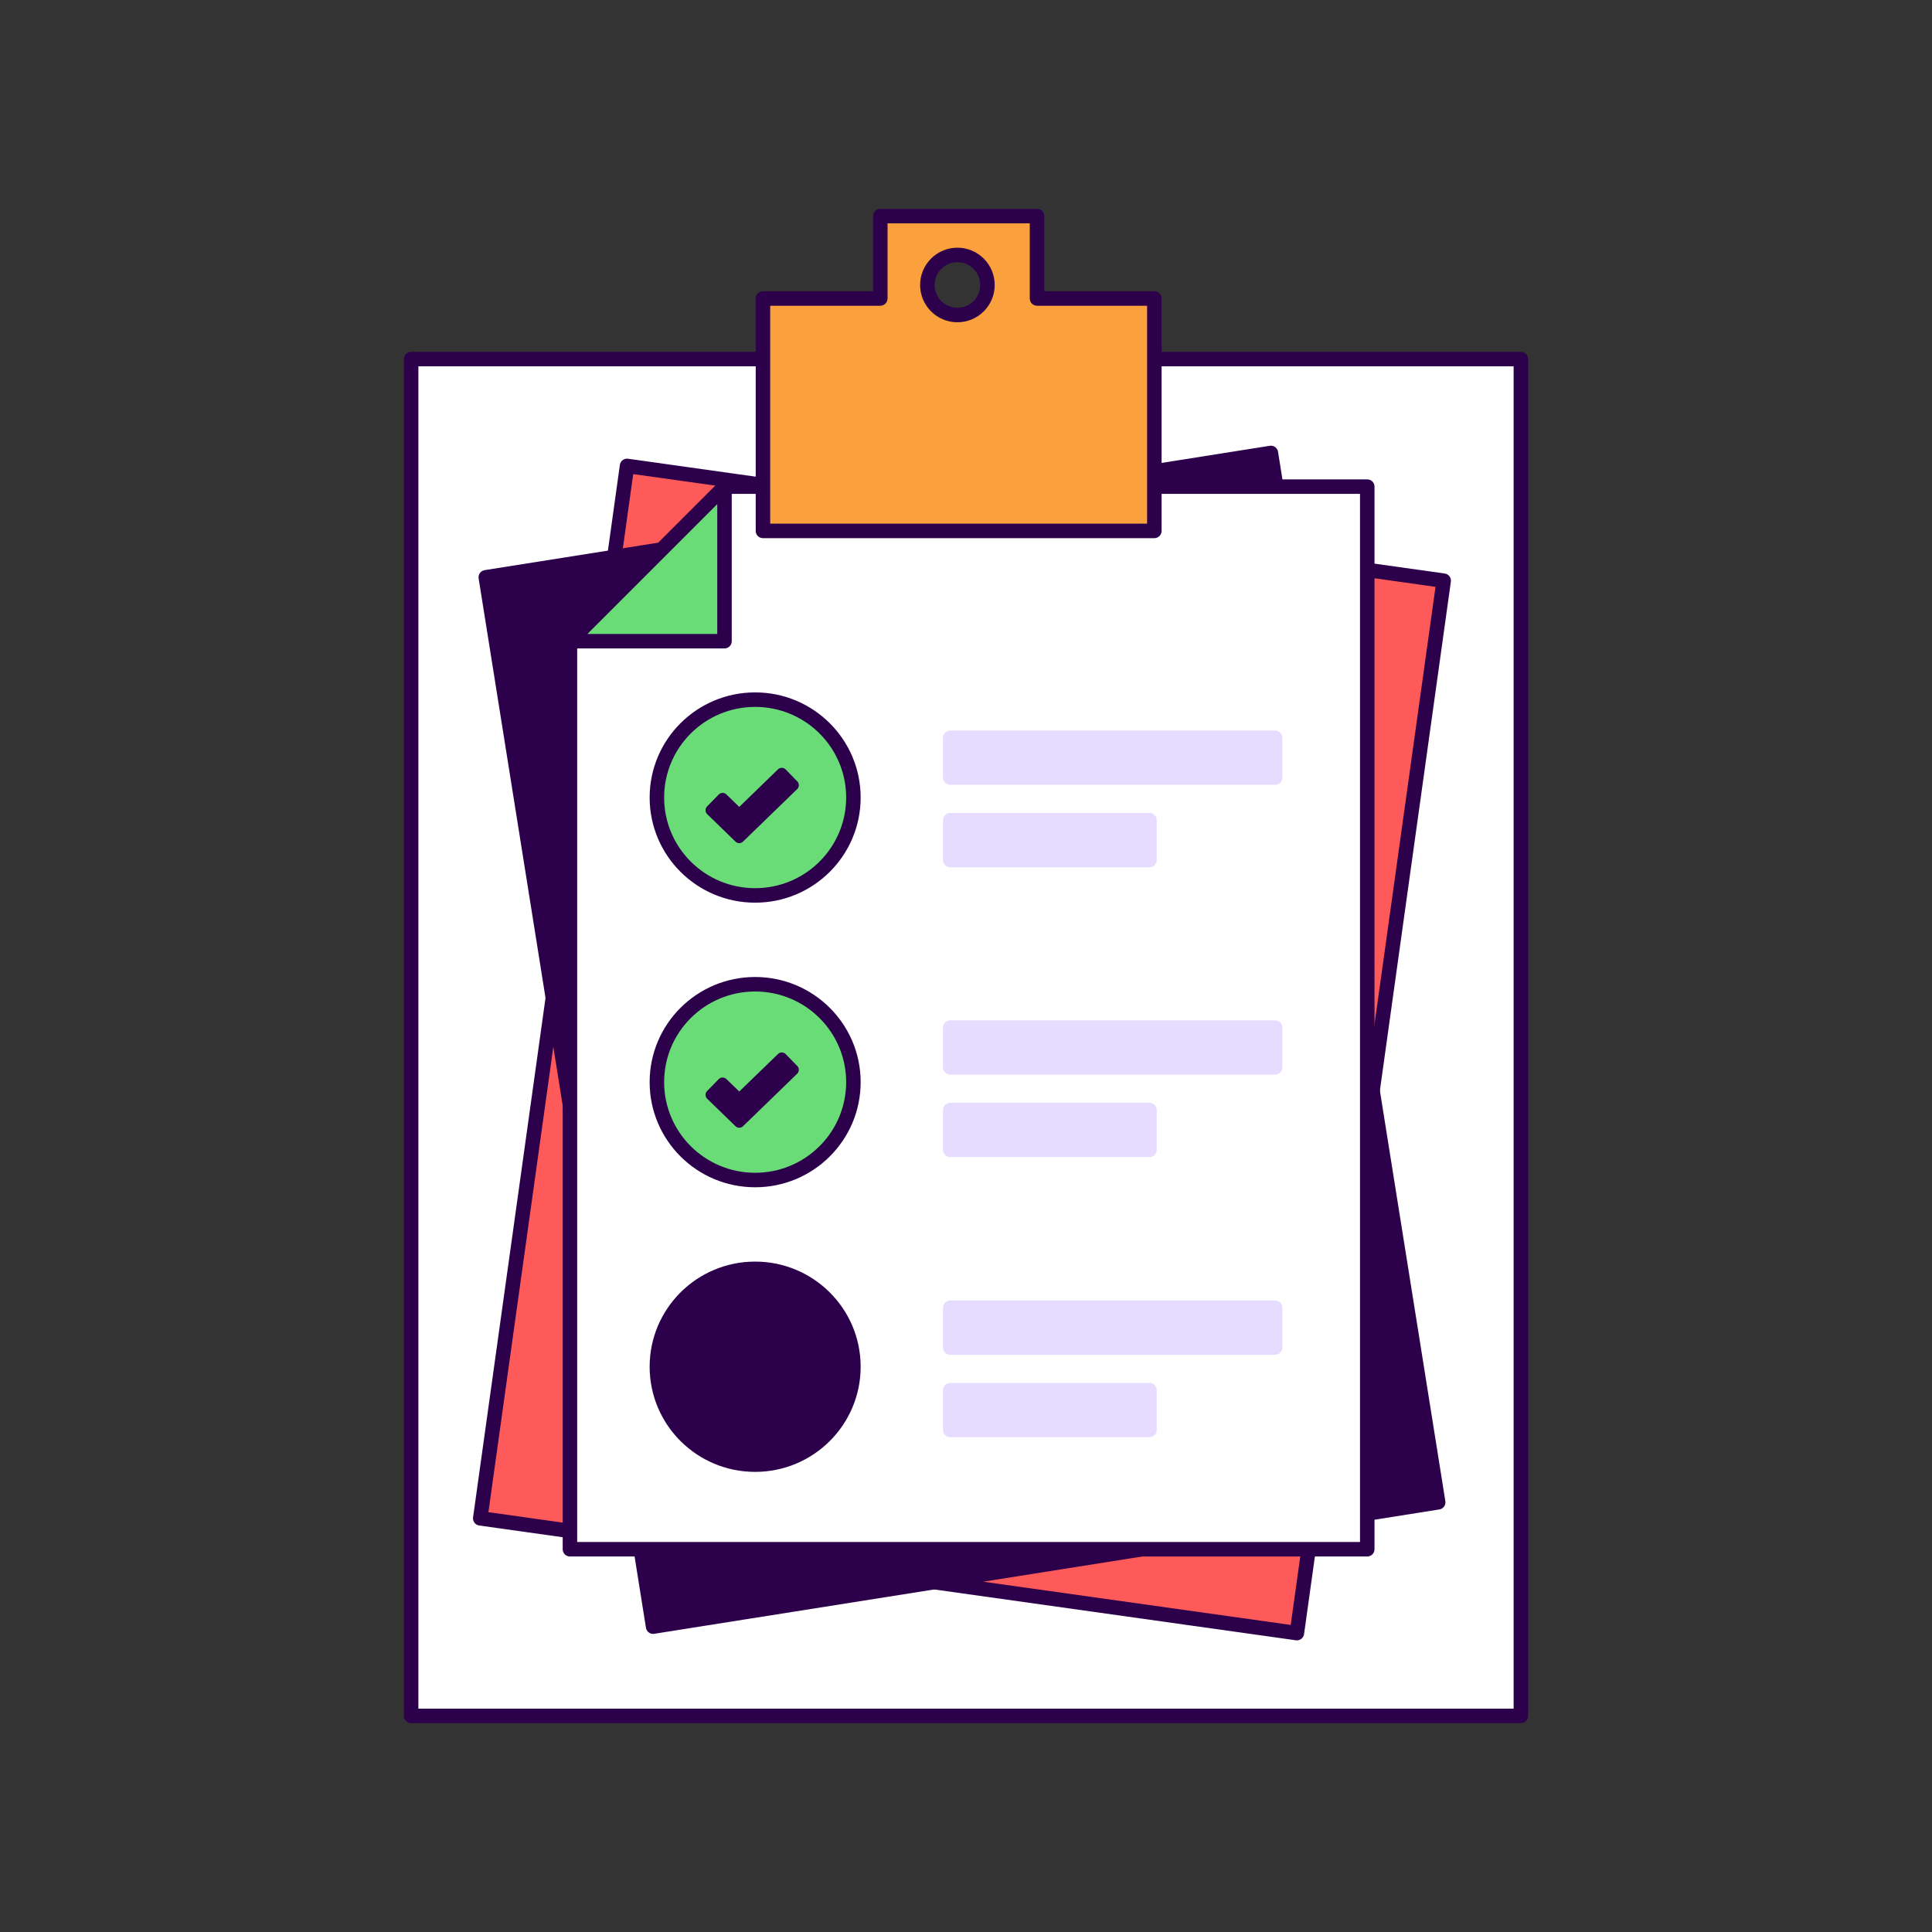 <svg width="200" height="200" viewBox="0 0 200 200" fill="none" xmlns="http://www.w3.org/2000/svg">
<rect x="0" y="0" width="200" height="200" fill="#333333" stroke="none"/>
<path d="M157.44 37.172H42.56V177.628H157.44V37.172Z" fill="white" stroke="#2D004B" stroke-width="1.5" stroke-miterlimit="10" stroke-linejoin="round"/>
<path d="M149.45 60.112L64.912 48.231L49.715 157.177L134.253 169.058L149.45 60.112Z" fill="#FF5A5A" stroke="#2D004B" stroke-width="1.5" stroke-miterlimit="10" stroke-linejoin="round"/>
<path d="M131.562 46.889L50.289 59.761L67.609 168.389L148.881 155.517L131.562 46.889Z" fill="#2D004B" stroke="#2D004B" stroke-width="1.5" stroke-miterlimit="10" stroke-linejoin="round"/>
<path d="M75.308 50.375H141.538V160.375H59V66.694L75.308 50.375Z" fill="white" stroke="#2D004B" stroke-width="1.5" stroke-miterlimit="10" stroke-linejoin="round"/>
<path d="M59 66.375H75V50.375" fill="#69DC78"/>
<path d="M59 66.375H75V50.375L59 66.375Z" stroke="#2D004B" stroke-width="1.5" stroke-miterlimit="10" stroke-linejoin="round"/>
<path d="M78.172 122.156C83.79 122.156 88.344 117.619 88.344 112.022C88.344 106.425 83.79 101.888 78.172 101.888C72.555 101.888 68.001 106.425 68.001 112.022C68.001 117.619 72.555 122.156 78.172 122.156Z" fill="#69DC78" stroke="#2D004B" stroke-width="1.5" stroke-miterlimit="10" stroke-linejoin="round"/>
<path d="M76.527 116.18L73.599 113.338L74.803 112.106L76.527 113.777L80.929 109.514L82.133 110.746L76.527 116.18Z" fill="#2D004B" stroke="#2D004B" stroke-width="1.125" stroke-miterlimit="10" stroke-linejoin="round"/>
<path d="M132 106.375H98.364V110.495H132V106.375Z" fill="#E6DCFF" stroke="#E6DCFF" stroke-width="1.5" stroke-miterlimit="10" stroke-linejoin="round"/>
<path d="M118.994 114.911H98.364V119.031H118.994V114.911Z" fill="#E6DCFF" stroke="#E6DCFF" stroke-width="1.5" stroke-miterlimit="10" stroke-linejoin="round"/>
<path d="M78.172 151.618C83.79 151.618 88.344 147.081 88.344 141.484C88.344 135.888 83.79 131.35 78.172 131.35C72.555 131.35 68.001 135.888 68.001 141.484C68.001 147.081 72.555 151.618 78.172 151.618Z" fill="#2D004B" stroke="#2D004B" stroke-width="1.5" stroke-miterlimit="10" stroke-linejoin="round"/>
<path d="M76.081 146.753L72.177 142.963L73.781 141.321L76.081 143.555L81.95 137.865L83.555 139.508L76.081 146.753Z" fill="#2D004B" stroke="#2D004B" stroke-width="1.5" stroke-miterlimit="10" stroke-linejoin="round"/>
<path d="M132 135.375H98.364V139.495H132V135.375Z" fill="#E6DCFF" stroke="#E6DCFF" stroke-width="1.5" stroke-miterlimit="10" stroke-linejoin="round"/>
<path d="M118.994 143.911H98.364V148.031H118.994V143.911Z" fill="#E6DCFF" stroke="#E6DCFF" stroke-width="1.5" stroke-miterlimit="10" stroke-linejoin="round"/>
<path d="M78.172 92.694C83.79 92.694 88.344 88.157 88.344 82.56C88.344 76.964 83.79 72.427 78.172 72.427C72.555 72.427 68.001 76.964 68.001 82.56C68.001 88.157 72.555 92.694 78.172 92.694Z" fill="#69DC78" stroke="#2D004B" stroke-width="1.5" stroke-miterlimit="10" stroke-linejoin="round"/>
<path d="M76.527 86.717L73.599 83.875L74.803 82.643L76.527 84.314L80.929 80.047L82.133 81.283L76.527 86.717Z" fill="#2D004B" stroke="#2D004B" stroke-width="1.125" stroke-miterlimit="10" stroke-linejoin="round"/>
<path d="M132 76.375H98.364V80.495H132V76.375Z" fill="#E6DCFF" stroke="#E6DCFF" stroke-width="1.5" stroke-miterlimit="10" stroke-linejoin="round"/>
<path d="M118.994 84.911H98.364V89.031H118.994V84.911Z" fill="#E6DCFF" stroke="#E6DCFF" stroke-width="1.5" stroke-miterlimit="10" stroke-linejoin="round"/>
<path fill-rule="evenodd" clip-rule="evenodd" d="M107.352 22.372V30.901H119.498V54.96H78.981V30.901H91.128V22.372H107.352ZM99.111 32.612C100.829 32.612 102.222 31.22 102.222 29.501C102.222 27.783 100.829 26.39 99.111 26.39C97.393 26.39 96 27.783 96 29.501C96 31.22 97.393 32.612 99.111 32.612Z" fill="#FAA03C"/>
<path d="M107.352 30.901H106.602C106.602 31.315 106.937 31.651 107.352 31.651V30.901ZM107.352 22.372H108.102C108.102 21.957 107.766 21.622 107.352 21.622V22.372ZM119.498 30.901H120.248C120.248 30.486 119.912 30.151 119.498 30.151V30.901ZM119.498 54.96V55.71C119.912 55.71 120.248 55.374 120.248 54.96H119.498ZM78.981 54.96H78.231C78.231 55.374 78.567 55.71 78.981 55.71V54.96ZM78.981 30.901V30.151C78.567 30.151 78.231 30.486 78.231 30.901H78.981ZM91.128 30.901V31.651C91.542 31.651 91.878 31.315 91.878 30.901H91.128ZM91.128 22.372V21.622C90.713 21.622 90.378 21.957 90.378 22.372H91.128ZM108.102 30.901V22.372H106.602V30.901H108.102ZM119.498 30.151H107.352V31.651H119.498V30.151ZM120.248 54.96V30.901H118.748V54.96H120.248ZM78.981 55.71H119.498V54.21H78.981V55.71ZM78.231 30.901V54.96H79.731V30.901H78.231ZM91.128 30.151H78.981V31.651H91.128V30.151ZM90.378 22.372V30.901H91.878V22.372H90.378ZM107.352 21.622H91.128V23.122H107.352V21.622ZM101.472 29.501C101.472 30.805 100.415 31.863 99.111 31.863V33.362C101.244 33.362 102.972 31.634 102.972 29.501H101.472ZM99.111 27.14C100.415 27.14 101.472 28.197 101.472 29.501H102.972C102.972 27.369 101.244 25.64 99.111 25.64V27.14ZM96.75 29.501C96.75 28.197 97.807 27.14 99.111 27.14V25.64C96.979 25.64 95.25 27.369 95.25 29.501H96.75ZM99.111 31.863C97.807 31.863 96.75 30.805 96.75 29.501H95.25C95.25 31.634 96.979 33.362 99.111 33.362V31.863Z" fill="#2D004B"/>
</svg>
